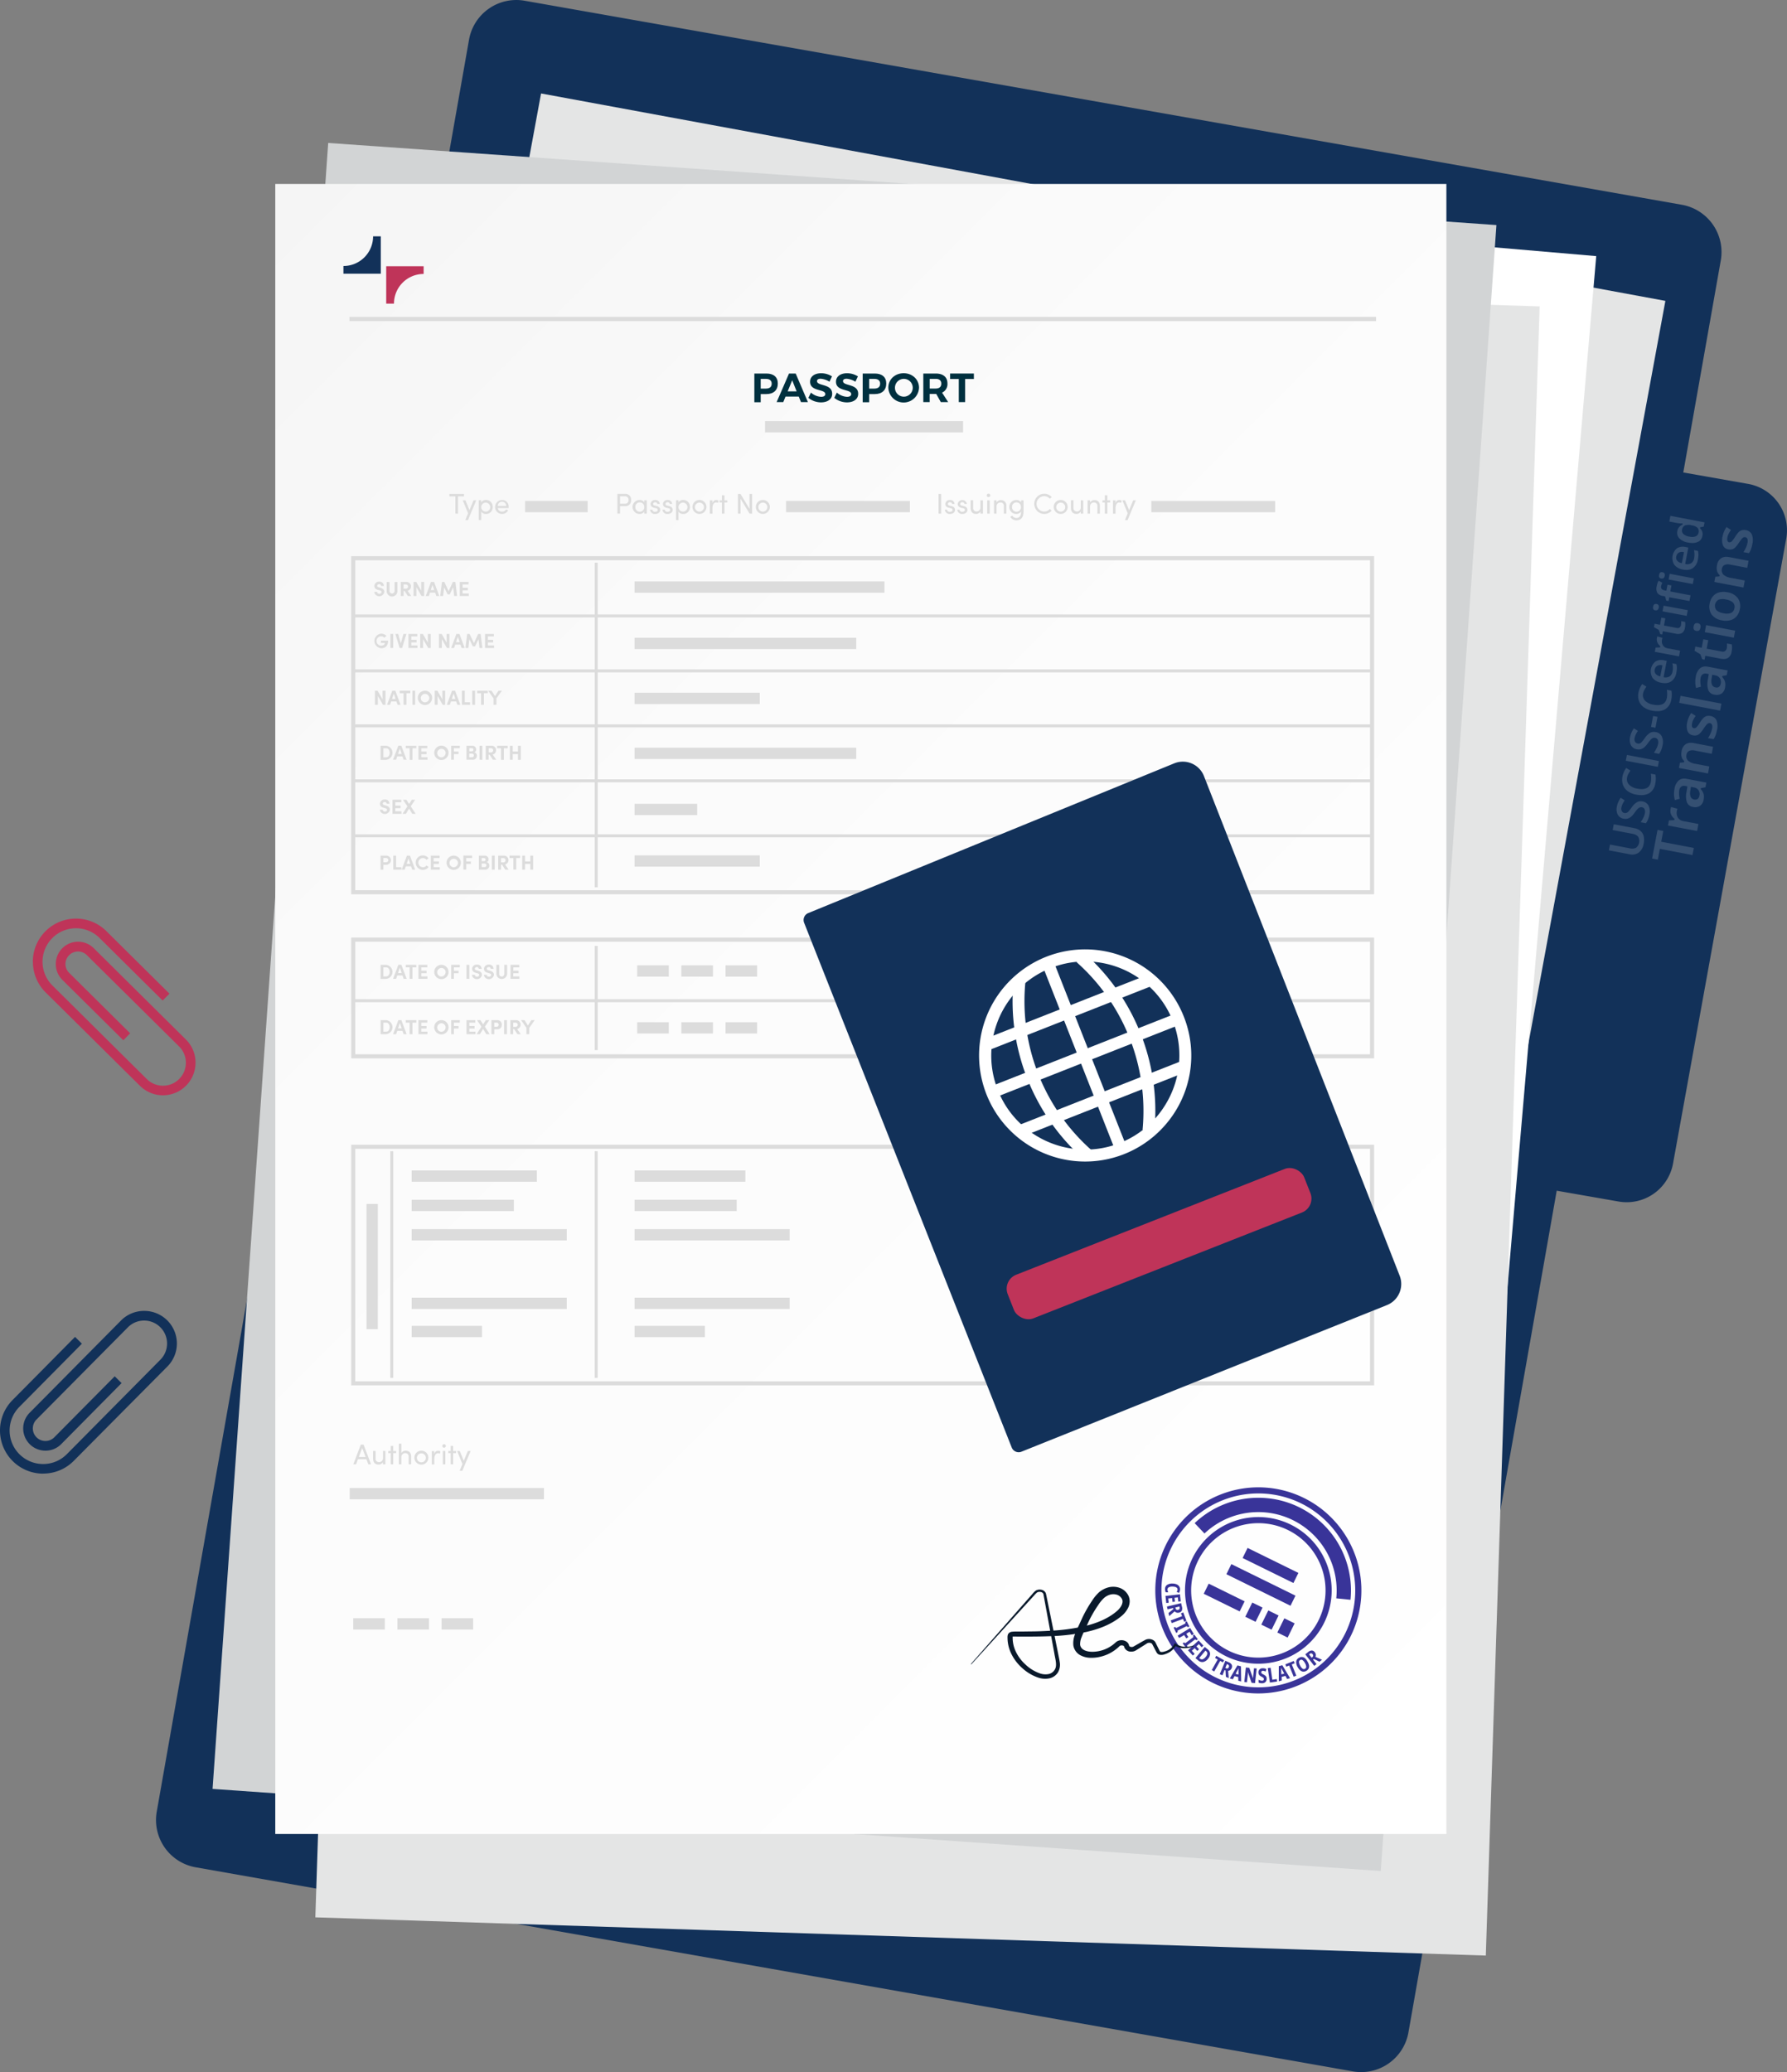 <?xml version="1.0" encoding="UTF-8"?> <svg xmlns="http://www.w3.org/2000/svg" xmlns:xlink="http://www.w3.org/1999/xlink" viewBox="0 0 843.65 978"><rect x="0" y="0" width="843.65" height="978" fill="#808080" stroke="none"/><defs><style>.cls-1{fill:#123159;}.cls-2{fill:#e4e5e5;}.cls-3{fill:#fff;}.cls-4{fill:#d2d4d5;}.cls-5{fill:#bf3459;}.cls-6{fill:url(#linear-gradient);}.cls-7{fill:#dcdcdc;}.cls-8{opacity:0.15;}.cls-9{fill:#00303f;}.cls-10{fill:#393499;}.cls-11{fill:#09192b;}</style><linearGradient id="linear-gradient" x1="73.48" y1="143.31" x2="739.31" y2="809.14" gradientUnits="userSpaceOnUse"><stop offset="0" stop-color="#f5f5f5"></stop><stop offset="0.35" stop-color="#fbfbfb"></stop><stop offset="1" stop-color="#fff"></stop></linearGradient></defs><g id="Layer_2" data-name="Layer 2"><g id="Layer_1-2" data-name="Layer 1"><path class="cls-1" d="M843.3,254.17,789.86,549.1a22.24,22.24,0,0,1-25.76,18L734.93,562l-70,397.27a22.67,22.67,0,0,1-26.26,18.39L92.37,881.34A22.66,22.66,0,0,1,74,855.08L221.43,18.73A22.67,22.67,0,0,1,247.7.35L794,96.65a22.67,22.67,0,0,1,18.39,26.26L794.69,223l30.58,5.39A22.22,22.22,0,0,1,843.3,254.17Z"></path><rect class="cls-2" x="180.38" y="86.57" width="539.75" height="778.79" transform="translate(93.75 -73.74) rotate(10.45)"></rect><rect class="cls-3" x="168.35" y="95.72" width="552.88" height="778.79" transform="translate(43.22 -36.34) rotate(4.92)"></rect><rect class="cls-2" x="161.47" y="135.37" width="552.88" height="778.79" transform="translate(17.32 -13.98) rotate(1.87)"></rect><rect class="cls-4" x="126.96" y="85.89" width="552.88" height="778.79" transform="translate(34.32 -27.11) rotate(4.02)"></rect><path class="cls-1" d="M20.35,695.54a20.37,20.37,0,0,1-14.46-34.7L35.43,631l3.24,3.21L9.13,664.05A15.81,15.81,0,0,0,20.35,691h.08a15.69,15.69,0,0,0,11.15-4.68l44.14-44.56A10.83,10.83,0,0,0,68,623.29h0a10.76,10.76,0,0,0-7.64,3.21L17.23,670a5.94,5.94,0,0,0,4.22,10.13h0a5.92,5.92,0,0,0,4.2-1.76l28.51-28.77,3.24,3.21L28.92,681.59a10.41,10.41,0,0,1-7.42,3.11h-.05A10.5,10.5,0,0,1,14,666.8L57.1,623.29A15.29,15.29,0,0,1,68,618.73H68A15.39,15.39,0,0,1,79,645L34.82,689.51a20.26,20.26,0,0,1-14.37,6Z"></path><path class="cls-5" d="M15.5,453.93a20.37,20.37,0,0,1,34.7-14.47L80,469l-3.21,3.24L47,442.71a15.79,15.79,0,0,0-26.92,11.22V454a15.73,15.73,0,0,0,4.68,11.16L69.3,509.3a10.82,10.82,0,0,0,18.45-7.69v-.05a10.77,10.77,0,0,0-3.2-7.65L41,450.8A5.94,5.94,0,0,0,30.9,455v0a5.9,5.9,0,0,0,1.76,4.19l28.78,28.51L58.23,491,29.45,462.49a10.43,10.43,0,0,1-3.11-7.41V455a10.51,10.51,0,0,1,17.91-7.47l43.51,43.11a15.26,15.26,0,0,1,4.55,10.87v.07a15.39,15.39,0,0,1-26.22,10.93L21.54,468.4a20.26,20.26,0,0,1-6-14.38Z"></path><rect class="cls-6" x="129.96" y="86.83" width="552.88" height="778.79"></rect><rect class="cls-7" x="164.98" y="149.57" width="484.66" height="2"></rect><g class="cls-8"><path class="cls-3" d="M770.66,403.37a5.51,5.51,0,0,1-1.27-.15l-9.83-1.87.53-2.73,9.32,1.77a4.24,4.24,0,0,0,1.14.15,4.32,4.32,0,0,0,1.84-.4,4.13,4.13,0,0,0,1-5.22,4.44,4.44,0,0,0-2.76-1.38l-9.28-1.77.52-2.73,9.87,1.88a5.64,5.64,0,0,1,2.76,1.29,4.79,4.79,0,0,1,1.49,2.48,8,8,0,0,1,0,3.47,6.53,6.53,0,0,1-2.33,4.24A5.23,5.23,0,0,1,770.66,403.37Z"></path><path class="cls-3" d="M774.58,388.08a17.9,17.9,0,0,0,1.26-2.16,8.14,8.14,0,0,0,.7-2,3.12,3.12,0,0,0-.11-1.93,1.75,1.75,0,0,0-1.38-1,1.45,1.45,0,0,0-.32,0,1.6,1.6,0,0,0-.71.16,3.36,3.36,0,0,0-.93.69,18.88,18.88,0,0,0-1.47,1.87,10.19,10.19,0,0,1-1.67,1.86,4.74,4.74,0,0,1-1.56.81,4.09,4.09,0,0,1-1,.14,3.72,3.72,0,0,1-.81-.09,3.8,3.8,0,0,1-2.81-1.89,5.62,5.62,0,0,1-.42-3.91,8.63,8.63,0,0,1,.72-2.24,14.34,14.34,0,0,1,1.06-1.86l1.89,1.24a17,17,0,0,0-1,1.71,7.41,7.41,0,0,0-.54,1.65,2.43,2.43,0,0,0,.2,1.73,1.73,1.73,0,0,0,1.27.89,1.83,1.83,0,0,0,.35,0,1.64,1.64,0,0,0,.61-.11,2.42,2.42,0,0,0,.87-.6,20,20,0,0,0,1.53-1.94,8.37,8.37,0,0,1,2.6-2.53,3.88,3.88,0,0,1,1.69-.39,4,4,0,0,1,.84.09,3.89,3.89,0,0,1,2.86,2,6.55,6.55,0,0,1,.36,4.29,9.93,9.93,0,0,1-1.61,4Z"></path><path class="cls-3" d="M774.87,375.29a13.59,13.59,0,0,1-2.44-.24,9.67,9.67,0,0,1-4-1.65,6.24,6.24,0,0,1-2.23-3,7.33,7.33,0,0,1-.22-3.94,10.52,10.52,0,0,1,1.76-4l2,1.27c-.32.45-.62.92-.9,1.4a5.91,5.91,0,0,0-.68,1.78,3.76,3.76,0,0,0,.94,3.45,6.9,6.9,0,0,0,3.92,1.87,10.36,10.36,0,0,0,2,.21c2.47,0,3.94-1.15,4.36-3.4a12.74,12.74,0,0,0,0-3.85l2.17.41a11,11,0,0,1-.07,4.16,6.45,6.45,0,0,1-2.92,4.65A7.28,7.28,0,0,1,774.87,375.29Z"></path><rect class="cls-3" x="774.04" y="351.48" width="2.79" height="15.4" transform="translate(277.37 1053.62) rotate(-79.21)"></rect><path class="cls-3" d="M780.82,355.31a18.58,18.58,0,0,0,1.26-2.15,8.28,8.28,0,0,0,.7-2,3.27,3.27,0,0,0-.11-1.93,1.75,1.75,0,0,0-1.38-1,1.65,1.65,0,0,0-.34,0,1.81,1.81,0,0,0-.69.14,3.28,3.28,0,0,0-.93.71,20.11,20.11,0,0,0-1.48,1.86,9.78,9.78,0,0,1-1.66,1.86,4.74,4.74,0,0,1-1.56.81,4.07,4.07,0,0,1-1,.14,3.75,3.75,0,0,1-.82-.09,3.85,3.85,0,0,1-2.81-1.89,5.62,5.62,0,0,1-.42-3.91,8.7,8.7,0,0,1,.72-2.25,14.3,14.3,0,0,1,1.06-1.87l1.89,1.23a15.28,15.28,0,0,0-1,1.71,7.16,7.16,0,0,0-.54,1.66,2.43,2.43,0,0,0,.2,1.73,1.74,1.74,0,0,0,1.27.88,1.54,1.54,0,0,0,.39.05,1.7,1.7,0,0,0,.54-.09,2.7,2.7,0,0,0,.87-.6,21.83,21.83,0,0,0,1.54-1.94,8.19,8.19,0,0,1,2.6-2.54,3.94,3.94,0,0,1,1.71-.39,3.84,3.84,0,0,1,.83.09,3.88,3.88,0,0,1,2.87,2,6.59,6.59,0,0,1,.36,4.3,9.85,9.85,0,0,1-1.61,4Z"></path><rect class="cls-3" x="778.35" y="339.64" width="5.25" height="2.13" transform="translate(300.1 1044.1) rotate(-79.21)"></rect><path class="cls-3" d="M782.41,335.66a13.4,13.4,0,0,1-2.43-.24,9.69,9.69,0,0,1-4-1.64,6.2,6.2,0,0,1-2.23-3,7.49,7.49,0,0,1-.22-3.93,10.45,10.45,0,0,1,1.76-4l2,1.26c-.32.45-.62.93-.9,1.41a5.7,5.7,0,0,0-.68,1.76,3.76,3.76,0,0,0,.94,3.45,7,7,0,0,0,3.92,1.87,11.07,11.07,0,0,0,2,.2c2.46,0,3.93-1.14,4.36-3.39a12.74,12.74,0,0,0,0-3.85l2.16.41a10.73,10.73,0,0,1-.06,4.15,6.45,6.45,0,0,1-2.92,4.65A7.21,7.21,0,0,1,782.41,335.66Z"></path><path class="cls-3" d="M786,322.44a8.22,8.22,0,0,1-1.58-.16,6.64,6.64,0,0,1-4.2-2.28,5.93,5.93,0,0,1,1.29-7.75,5.37,5.37,0,0,1,2.75-.76,5.07,5.07,0,0,1,1.29.16l1.32.25-1.48,7.73.29.06a3.35,3.35,0,0,0,.71.07,3.57,3.57,0,0,0,1.85-.52A3.28,3.28,0,0,0,789.6,317a9.1,9.1,0,0,0,.17-2.16,10.47,10.47,0,0,0-.23-1.76l1.89.36a7.56,7.56,0,0,1,.23,1.7,11.16,11.16,0,0,1-.25,2.37,6.08,6.08,0,0,1-2.34,4.05A5.25,5.25,0,0,1,786,322.44ZM781.21,316a2.46,2.46,0,0,0,.39,2,3.56,3.56,0,0,0,1.93,1.16l.3.06,1-5.17-.28-.07a2.94,2.94,0,0,0-.72-.08,3.05,3.05,0,0,0-1.5.39,2.46,2.46,0,0,0-1.08,1.59Z"></path><path class="cls-3" d="M781.24,307.66l.37-2,2.11-.1.11-.58-.13-.11a4.31,4.31,0,0,1-1.26-1.7,3.46,3.46,0,0,1-.21-2,5.38,5.38,0,0,1,.2-.79l2.44.67a4.26,4.26,0,0,0-.19.7,3.77,3.77,0,0,0,.38,2.8,3.25,3.25,0,0,0,2.31,1.46l5.81,1.1-.52,2.69Z"></path><path class="cls-3" d="M783.82,299.29l-.73-2L780.83,296l.3-1.59,2.56.48.64-3.38,1.87.36-.64,3.36,6.08,1.16a1.31,1.31,0,0,0,.41.06,1.55,1.55,0,0,0,.93-.31,1.86,1.86,0,0,0,.64-1.16,7.32,7.32,0,0,0,.07-1.81l1.84.35a7.09,7.09,0,0,1-.08,2.79,3.48,3.48,0,0,1-1.4,2.49,4.15,4.15,0,0,1-1.84.43,3.79,3.79,0,0,1-1.07-.14l-6.1-1.16-.3,1.57Z"></path><path class="cls-3" d="M784.87,288.55l.52-2.68L796.81,288l-.51,2.69Zm-3-.47a1.84,1.84,0,0,1-.39,0,1.23,1.23,0,0,1-.92-.52,1.74,1.74,0,0,1-.11-1.22c.22-1.13.75-1.27,1.2-1.27a2,2,0,0,1,.4,0,1.33,1.33,0,0,1,.92.55,1.67,1.67,0,0,1,.13,1.17C782.83,288,782.25,288.08,781.84,288.08Z"></path><path class="cls-3" d="M788.08,281.91l-.34,1.78-1.1-.21-.54-2-1.05-.2a3.75,3.75,0,0,1-2.62-1.44,4.48,4.48,0,0,1-.28-3.21,8.1,8.1,0,0,1,.89-2.57l1.74,1a6.8,6.8,0,0,0-.55,1.59,1.52,1.52,0,0,0,.28,1.34,2.12,2.12,0,0,0,1.19.62l1,.19.54-2.83,1.86.35-.54,2.84,9.55,1.82-.51,2.71Zm-.34-8.4.51-2.7L799.68,273l-.51,2.67Zm-3-.45a2.87,2.87,0,0,1-.39,0L784,273h0c-.69-.22-.91-.74-.73-1.66.21-1.14.75-1.29,1.19-1.29a1.9,1.9,0,0,1,.4.05,1.28,1.28,0,0,1,.93.54,1.57,1.57,0,0,1,.13,1.17C785.69,272.93,785.12,273.06,784.7,273.06Z"></path><path class="cls-3" d="M796.21,269a9.22,9.22,0,0,1-1.6-.16,6.6,6.6,0,0,1-4.19-2.29,6,6,0,0,1,1.29-7.76,5.33,5.33,0,0,1,2.74-.76,5.64,5.64,0,0,1,1.3.16l1.31.25-1.47,7.75.29.06a4.05,4.05,0,0,0,.7.07,3.52,3.52,0,0,0,1.86-.53,3.26,3.26,0,0,0,1.35-2.23,10.09,10.09,0,0,0,.17-2.14,10.75,10.75,0,0,0-.24-1.77l1.89.37a7,7,0,0,1,.23,1.7,10.92,10.92,0,0,1-.26,2.35,6.12,6.12,0,0,1-2.34,4.05A5.25,5.25,0,0,1,796.21,269Zm-4.83-6.4a2.36,2.36,0,0,0,.39,2,3.42,3.42,0,0,0,1.94,1.13l.3.06,1-5.16-.28-.06a2.81,2.81,0,0,0-.71-.08,3.05,3.05,0,0,0-1.5.39,2.47,2.47,0,0,0-1.09,1.61Z"></path><path class="cls-3" d="M799,256.29a11.49,11.49,0,0,1-2-.2,7.38,7.38,0,0,1-4.19-2,3.79,3.79,0,0,1-.93-3.43,3.74,3.74,0,0,1,2.24-2.9l.15-.06.12-.65h-.48a12.48,12.48,0,0,1-2.28-.21l-3.54-.67.51-2.7,16.14,3.08-.39,2-1.68.33-.09.5.12.11a3.52,3.52,0,0,1,1,3.46,3.66,3.66,0,0,1-2.11,2.81A6,6,0,0,1,799,256.29Zm-1.85-8.56a5.27,5.27,0,0,0-1.62.25,2.55,2.55,0,0,0-1.41,2,2.24,2.24,0,0,0,.7,2.15,5.4,5.4,0,0,0,2.78,1.15,5,5,0,0,0,1.25.16,4.89,4.89,0,0,0,1.65-.28,2.32,2.32,0,0,0,1.41-1.77l.05-.28a2.57,2.57,0,0,0-.5-1.93A4.62,4.62,0,0,0,798.9,248l-.32-.07A5.2,5.2,0,0,0,797.15,247.73Z"></path><polygon class="cls-3" points="779.96 405.22 782.53 391.69 785.24 392.21 784.27 397.29 799.66 400.23 799.02 403.59 783.62 400.66 782.66 405.74 779.96 405.22"></polygon><path class="cls-3" d="M787.45,389.63l.46-2.42,2.52-.12.12-.59-.14-.12a5.18,5.18,0,0,1-1.53-2.05,4.26,4.26,0,0,1-.2-2.42,6.52,6.52,0,0,1,.25-1l3,.81a4.59,4.59,0,0,0-.24.88,4.46,4.46,0,0,0,.44,3.29,3.84,3.84,0,0,0,2.71,1.69l7,1.33-.63,3.33Z"></path><path class="cls-3" d="M800.36,381a4.3,4.3,0,0,1-1.07-.14,3.58,3.58,0,0,1-2.85-2.07,9.07,9.07,0,0,1-.26-4.86l.44-2.78-.91-.17a3.58,3.58,0,0,0-.7-.08c-.84,0-1.92.37-2.25,2.13A10.47,10.47,0,0,0,793,377l-2.3.64a11.63,11.63,0,0,1-.17-5.28,6.65,6.65,0,0,1,2-4,3.9,3.9,0,0,1,2.59-.87,6.35,6.35,0,0,1,1.26.13l9.2,1.75-.43,2.21L803,372l-.08.46.1.11a5.52,5.52,0,0,1,1.27,2.23,6.45,6.45,0,0,1,0,2.66,4.2,4.2,0,0,1-1.66,2.85A4.27,4.27,0,0,1,800.36,381ZM798,373.26a5.31,5.31,0,0,0,.15,2.79,2.28,2.28,0,0,0,1.81,1.36,2.61,2.61,0,0,0,.48,0h0c.68,0,1.56-.33,1.86-1.87a3.32,3.32,0,0,0-.41-2.53,3.08,3.08,0,0,0-2.12-1.35l-1.48-.28Z"></path><path class="cls-3" d="M792.63,362.46l.47-2.47,1.92-.17.12-.61-.12-.11a3.73,3.73,0,0,1-1.13-1.94,5.72,5.72,0,0,1,0-2.57,4.81,4.81,0,0,1,1.93-3.34,4.43,4.43,0,0,1,2.46-.66,7.88,7.88,0,0,1,1.47.15l9,1.72-.63,3.32-8.06-1.54a4.47,4.47,0,0,0-2.56.15,2.38,2.38,0,0,0-1.3,1.82,3,3,0,0,0,.73,2.83,7,7,0,0,0,3.64,1.5l6.41,1.22-.63,3.31Z"></path><path class="cls-3" d="M806.37,348.4a14.35,14.35,0,0,0,1.08-2,9.93,9.93,0,0,0,.82-2.39,3.5,3.5,0,0,0,0-1.81,1.32,1.32,0,0,0-1-.9,1.29,1.29,0,0,0-.29,0,1.32,1.32,0,0,0-.72.21,4.5,4.5,0,0,0-.92.93c-.32.39-.72.95-1.21,1.69a11.54,11.54,0,0,1-1.7,2.12,3.48,3.48,0,0,1-1.43.82,4.93,4.93,0,0,1-.87.09,4.22,4.22,0,0,1-.93-.11,3.13,3.13,0,0,1-2.46-1.86,7.18,7.18,0,0,1-.21-4.21,11.78,11.78,0,0,1,1.89-4.45l2.1,1.36a18.2,18.2,0,0,0-1,1.64,6,6,0,0,0-.69,1.93c-.32,1.67.28,2.14.84,2.25l.2,0a1.45,1.45,0,0,0,1.11-.52,16.64,16.64,0,0,0,1.63-2.26,11.15,11.15,0,0,1,1.66-2.14,3.43,3.43,0,0,1,1.44-.81,3.83,3.83,0,0,1,1-.12,4.23,4.23,0,0,1,.79.08,3.74,3.74,0,0,1,2.85,2,7.56,7.56,0,0,1,.24,4.63,14.37,14.37,0,0,1-.7,2.57,10.73,10.73,0,0,1-.88,1.72Z"></path><rect class="cls-3" x="800.98" y="322.06" width="3.37" height="19.65" transform="translate(326.44 1058.26) rotate(-79.21)"></rect><path class="cls-3" d="M810.45,328a4.29,4.29,0,0,1-1.07-.13,3.55,3.55,0,0,1-2.85-2.07,9,9,0,0,1-.26-4.86l.44-2.78-.92-.18a4.25,4.25,0,0,0-.69-.07c-.84,0-1.92.37-2.25,2.13a10.66,10.66,0,0,0,.19,4.06l-2.3.63a11.53,11.53,0,0,1-.16-5.29,6.65,6.65,0,0,1,2-4,3.85,3.85,0,0,1,2.59-.87,6.35,6.35,0,0,1,1.26.13l9.19,1.75-.42,2.23-2.08.38-.09.46.1.11a5.52,5.52,0,0,1,1.27,2.23,6.13,6.13,0,0,1,0,2.66,4.23,4.23,0,0,1-1.65,2.85A4.29,4.29,0,0,1,810.45,328Zm-2.39-7.71a5.21,5.21,0,0,0,.14,2.82,2.26,2.26,0,0,0,1.82,1.36,2.5,2.5,0,0,0,.47.05c.69,0,1.57-.33,1.87-1.87a3.41,3.41,0,0,0-.41-2.53,3.07,3.07,0,0,0-2.13-1.34l-1.47-.32Z"></path><path class="cls-3" d="M803.61,311.14l-.87-2.33L800,307.15l.38-2,3,.58.77-4,2.33.44-.76,4,7.18,1.36a1.72,1.72,0,0,0,.47.07,1.81,1.81,0,0,0,1.08-.35,2.16,2.16,0,0,0,.78-1.32,9.17,9.17,0,0,0,.07-2.22l2.27.43a8.6,8.6,0,0,1-.07,3.39,4.2,4.2,0,0,1-1.69,3,3.92,3.92,0,0,1-2.07.51,8,8,0,0,1-1.47-.15l-7.18-1.37-.36,1.87Z"></path><path class="cls-3" d="M804.83,298.37l.63-3.31,13.72,2.61-.63,3.31Zm-3.53-.54a2.8,2.8,0,0,1-.48-.05,1.67,1.67,0,0,1-1.09-.61,2,2,0,0,1-.16-1.52c.27-1.41,1-1.57,1.49-1.57a2.49,2.49,0,0,1,.46.05,1.59,1.59,0,0,1,1.13.68,2,2,0,0,1,.15,1.43C802.53,297.67,801.82,297.83,801.3,297.83Z"></path><path class="cls-3" d="M814.78,293a8.25,8.25,0,0,1-1.79-.19,7.5,7.5,0,0,1-4.92-2.75,6.65,6.65,0,0,1-.91-5.3,7.08,7.08,0,0,1,1.53-3.32,5.66,5.66,0,0,1,2.87-1.82,8.62,8.62,0,0,1,3.94-.08,7.57,7.57,0,0,1,4.93,2.77,6.51,6.51,0,0,1,.94,5.27,7,7,0,0,1-1.53,3.32,5.71,5.71,0,0,1-2.89,1.82A8.39,8.39,0,0,1,814.78,293Zm-1.51-10.25a6.42,6.42,0,0,0-1.89.29,3.26,3.26,0,0,0-1.62,2,3.3,3.3,0,0,0,.28,2.5,3.39,3.39,0,0,0,.34.5,6.33,6.33,0,0,0,3.27,1.4,6.06,6.06,0,0,0,1.56.2,6.37,6.37,0,0,0,1.89-.29,2.85,2.85,0,0,0,1.73-2.35,2.77,2.77,0,0,0-.75-2.66,6.55,6.55,0,0,0-3.26-1.39A6.45,6.45,0,0,0,813.27,282.75Z"></path><path class="cls-3" d="M809.34,274.69l.47-2.46,1.92-.18.12-.6-.12-.11a3.8,3.8,0,0,1-1.13-1.95,5.87,5.87,0,0,1,0-2.57,4.84,4.84,0,0,1,1.94-3.34,4.36,4.36,0,0,1,2.44-.66,7.9,7.9,0,0,1,1.48.15l9.05,1.72-.64,3.32-8.06-1.53a4.34,4.34,0,0,0-2.56.14,2.33,2.33,0,0,0-1.32,1.81,3,3,0,0,0,.72,2.82,7.13,7.13,0,0,0,3.66,1.52l6.42,1.22-.63,3.32Z"></path><path class="cls-3" d="M823.08,260.61a13.84,13.84,0,0,0,1.09-1.95,10.16,10.16,0,0,0,.82-2.4,3.61,3.61,0,0,0,0-1.81,1.33,1.33,0,0,0-1.05-.9,1.39,1.39,0,0,0-1,.18,4.66,4.66,0,0,0-.91.92c-.33.41-.73,1-1.21,1.69a11.63,11.63,0,0,1-1.7,2.12,3.37,3.37,0,0,1-1.44.83,4,4,0,0,1-.86.09,4.14,4.14,0,0,1-.93-.1,3.15,3.15,0,0,1-2.46-1.86,7.17,7.17,0,0,1-.22-4.21,12,12,0,0,1,1.89-4.45l2.09,1.37a19,19,0,0,0-1,1.63,6.43,6.43,0,0,0-.69,1.94,3.19,3.19,0,0,0,0,1.48,1.06,1.06,0,0,0,.85.77l.21,0a1.39,1.39,0,0,0,1.1-.53,15.18,15.18,0,0,0,1.63-2.25,11.71,11.71,0,0,1,1.65-2.12,3.58,3.58,0,0,1,1.45-.81,4.35,4.35,0,0,1,1-.11,3.53,3.53,0,0,1,.79.08,3.71,3.71,0,0,1,2.85,2,7.44,7.44,0,0,1,.25,4.62,15,15,0,0,1-.7,2.57,10.69,10.69,0,0,1-.87,1.68Z"></path></g><path class="cls-5" d="M182.33,143.31V125.68H200v3.62a14,14,0,0,0-14,14Z"></path><path class="cls-1" d="M179.77,111.54v17.63H162.14v-3.62a14,14,0,0,0,14-14h3.62Z"></path><path class="cls-9" d="M367.21,181c0,3.14-2,5-5.4,5h-2.68v3.86h-3V176.3h5.72C365.24,176.3,367.21,178,367.21,181Zm-2.89.1c0-1.51-1-2.26-2.66-2.26h-2.53v4.57h2.53C363.35,183.39,364.32,182.62,364.32,181.08Z"></path><path class="cls-9" d="M377.09,187.17h-6.24l-1.06,2.62h-3.14l5.85-13.49h3.15l5.76,13.49h-3.26Zm-1-2.45L374,179.48l-2.14,5.24Z"></path><path class="cls-9" d="M387.42,178.76c-1,0-1.72.37-1.72,1.1,0,2.49,7.19,1.1,7.17,6,0,2.64-2.29,4.06-5.28,4.06a9.47,9.47,0,0,1-5.95-2.14l1.21-2.48a8,8,0,0,0,4.78,2c1.25,0,2-.46,2-1.29,0-2.54-7.19-1.06-7.19-5.84,0-2.45,2.1-4,5.22-4a9.57,9.57,0,0,1,5.12,1.47l-1.17,2.52A9.4,9.4,0,0,0,387.42,178.76Z"></path><path class="cls-9" d="M399.69,178.76c-1,0-1.71.37-1.71,1.1,0,2.49,7.19,1.1,7.17,6,0,2.64-2.3,4.06-5.28,4.06a9.48,9.48,0,0,1-6-2.14l1.21-2.48a8,8,0,0,0,4.78,2c1.26,0,2-.46,2-1.29,0-2.54-7.19-1.06-7.19-5.84,0-2.45,2.1-4,5.22-4a9.63,9.63,0,0,1,5.13,1.47l-1.18,2.52A9.36,9.36,0,0,0,399.69,178.76Z"></path><path class="cls-9" d="M418.4,181c0,3.14-2,5-5.39,5h-2.68v3.86h-3.05V176.3H413C416.44,176.3,418.4,178,418.4,181Zm-2.89.1c0-1.51-1-2.26-2.66-2.26h-2.52v4.57h2.52C414.55,183.39,415.51,182.62,415.51,181.08Z"></path><path class="cls-9" d="M433.87,183a7.25,7.25,0,0,1-14.49,0c0-3.93,3.13-6.84,7.25-6.84S433.87,179.13,433.87,183Zm-11.36,0a4.19,4.19,0,0,0,4.16,4.22,4.2,4.2,0,1,0-4.16-4.22Z"></path><path class="cls-9" d="M444.16,189.79,442,185.93h-3.1v3.86h-3V176.3h5.86c3.52,0,5.53,1.69,5.53,4.68a4.45,4.45,0,0,1-2.53,4.35l2.87,4.46Zm-5.24-6.4h2.82c1.67,0,2.64-.77,2.64-2.31s-1-2.26-2.64-2.26h-2.82Z"></path><path class="cls-9" d="M459.77,176.3v2.58h-4.12v10.91h-3V178.88h-4.1V176.3Z"></path><rect class="cls-7" x="166.76" y="315.95" width="481" height="1.41"></rect><rect class="cls-7" x="166.76" y="290.01" width="481" height="1.41"></rect><rect class="cls-7" x="166.76" y="341.9" width="481" height="1.41"></rect><rect class="cls-7" x="166.76" y="367.84" width="481" height="1.41"></rect><rect class="cls-7" x="166.76" y="471.62" width="481" height="1.41"></rect><rect class="cls-7" x="166.76" y="393.79" width="481" height="1.41"></rect><rect class="cls-7" x="204.86" y="341.49" width="153.22" height="1.41" transform="translate(623.67 60.71) rotate(90)"></rect><rect class="cls-7" x="256.89" y="470.34" width="49.18" height="1.41" transform="translate(752.52 189.57) rotate(90)"></rect><path class="cls-7" d="M648.72,422.1H165.8V262.51H648.72Zm-481-1.93H646.8V264.43H167.73Z"></path><path class="cls-7" d="M648.72,499.53H165.8v-57H648.72Zm-481-1.93H646.8V444.49H167.73Z"></path><rect class="cls-7" x="299.58" y="274.43" width="117.96" height="5.33"></rect><rect class="cls-7" x="299.58" y="326.96" width="59.11" height="5.33"></rect><rect class="cls-7" x="299.58" y="403.72" width="59.11" height="5.33"></rect><rect class="cls-7" x="299.58" y="352.91" width="104.65" height="5.33"></rect><rect class="cls-7" x="299.58" y="301.02" width="104.65" height="5.33"></rect><rect class="cls-7" x="299.58" y="379.39" width="29.56" height="5.33"></rect><rect class="cls-7" x="247.89" y="236.43" width="29.56" height="5.33"></rect><rect class="cls-7" x="371.11" y="236.43" width="58.46" height="5.33"></rect><rect class="cls-7" x="361.18" y="198.75" width="93.49" height="5.33"></rect><rect class="cls-7" x="543.54" y="236.43" width="58.46" height="5.33"></rect><rect class="cls-7" x="194.36" y="566.29" width="48.22" height="5.33"></rect><rect class="cls-7" x="194.36" y="580.14" width="73.22" height="5.33"></rect><rect class="cls-7" x="194.36" y="612.48" width="73.22" height="5.33"></rect><rect class="cls-7" x="194.36" y="625.8" width="33.2" height="5.33"></rect><rect class="cls-7" x="299.58" y="566.29" width="48.22" height="5.33"></rect><rect class="cls-7" x="299.58" y="580.14" width="73.22" height="5.33"></rect><rect class="cls-7" x="299.58" y="612.48" width="73.22" height="5.33"></rect><rect class="cls-7" x="299.58" y="625.8" width="33.2" height="5.33"></rect><rect class="cls-7" x="227.99" y="596.15" width="106.98" height="1.41" transform="translate(878.32 315.37) rotate(90)"></rect><rect class="cls-7" x="131.47" y="596.15" width="106.98" height="1.41" transform="translate(781.81 411.89) rotate(90)"></rect><path class="cls-7" d="M648.72,653.89H165.8V540.29H648.72Zm-481-1.92H646.8V542.21H167.73Z"></path><rect class="cls-7" x="194.36" y="552.43" width="59.11" height="5.33"></rect><rect class="cls-7" x="146.14" y="595.14" width="59.11" height="5.33" transform="translate(773.51 422.11) rotate(90)"></rect><rect class="cls-7" x="299.58" y="552.43" width="52.32" height="5.33"></rect><path class="cls-10" d="M572.6,794.31a48.65,48.65,0,1,1,65.13-22.19A48.71,48.71,0,0,1,572.6,794.31Zm41.67-84.73a45.76,45.76,0,1,0,20.87,61.26A45.83,45.83,0,0,0,614.27,709.58Z"></path><path class="cls-10" d="M578.79,781.72a34.62,34.62,0,1,1,46.35-15.79A34.67,34.67,0,0,1,578.79,781.72Zm29.28-59.55a31.73,31.73,0,1,0,14.48,42.48A31.76,31.76,0,0,0,608.07,722.17Z"></path><path class="cls-10" d="M630.86,754.39a37,37,0,0,0-62.22-30.6L564,718.9a43.73,43.73,0,0,1,73.57,36.18Z"></path><path class="cls-10" d="M555.93,750.22a1,1,0,0,0-.3-.75,1.79,1.79,0,0,0-.84-.46,5.2,5.2,0,0,0-1.25-.16,3.62,3.62,0,0,0-1.75.34,1.14,1.14,0,0,0-.61,1,2.24,2.24,0,0,0,.1.68,4,4,0,0,0,.26.67h-1.19a2.85,2.85,0,0,1-.25-.71,3,3,0,0,1-.08-.81,2.24,2.24,0,0,1,.94-1.95,4.34,4.34,0,0,1,2.6-.65,4.94,4.94,0,0,1,1.83.32,2.83,2.83,0,0,1,1.25.92,2.38,2.38,0,0,1,.45,1.47,3.54,3.54,0,0,1-.46,1.68l-1.11-.41a4.6,4.6,0,0,0,.29-.59A1.67,1.67,0,0,0,555.93,750.22Z"></path><path class="cls-10" d="M550.6,756.6l-.38-3.34,6.84-.77.37,3.33-1.14.13-.22-2-1.58.18.21,1.84-1.14.13-.21-1.84-1.82.2.22,2Z"></path><path class="cls-10" d="M558,758.33a2.8,2.8,0,0,1-.07,1.89,1.85,1.85,0,0,1-1.33.92,2,2,0,0,1-2.05-.61L552,762.79l-.35-1.46,2.31-1.87-.12-.5-2.61.63-.31-1.32,6.69-1.6Zm-1.12.23-.07-.31-1.92.46.08.34a.91.91,0,0,0,1.25.76.94.94,0,0,0,.63-.42A1.2,1.2,0,0,0,556.85,758.56Z"></path><path class="cls-10" d="M553.18,766.08l-.47-1.26,5.35-2-.51-1.36,1.09-.41,1.49,4-1.09.4-.51-1.36Z"></path><path class="cls-10" d="M555.28,770.71l-1.21-2.48.67-.33.57.49,4.3-2.1,0-.75.67-.33,1.22,2.47-.68.33-.58-.5-4.29,2.1,0,.77Z"></path><path class="cls-10" d="M556.66,773.1,556,772l5.86-3.61,1.75,2.84-1,.6-1-1.69-1.56,1,1,1.57-1,.6-1-1.57Z"></path><path class="cls-10" d="M560,777.85l-1.66-2.2.6-.45.65.37,3.81-2.88-.18-.74.6-.45,1.67,2.2-.6.45-.67-.38-3.81,2.88.19.74Z"></path><path class="cls-10" d="M563.14,781.39l-2.27-2.47,5-4.66,2.28,2.46-.85.78L566,776l-1.17,1.07,1.26,1.36-.85.78L564,777.89l-1.35,1.24L564,780.6Z"></path><path class="cls-10" d="M570.3,782.93a3.94,3.94,0,0,1-2.29,1.52,2.85,2.85,0,0,1-2.32-.75l-1.32-1.1,4.41-5.28,1.42,1.18a2.75,2.75,0,0,1,1.1,2A3.64,3.64,0,0,1,570.3,782.93Zm-1.11-.87a3,3,0,0,0,.79-1.53,1.3,1.3,0,0,0-.51-1.13l-.39-.32-2.91,3.49.3.25a1.39,1.39,0,0,0,1.3.34A3.14,3.14,0,0,0,569.19,782.06Z"></path><path class="cls-10" d="M573.25,788.91l-1.17-.66,2.81-5-1.26-.72.57-1,3.71,2.1-.58,1-1.26-.72Z"></path><path class="cls-10" d="M580,784.54a2.77,2.77,0,0,1,1.48,1.16,1.87,1.87,0,0,1,0,1.63,2.12,2.12,0,0,1-.68.92,2.17,2.17,0,0,1-1,.38l.32,3.39-1.38-.57-.16-3-.47-.19-1,2.47-1.25-.52,2.64-6.35Zm-.47,1-.3-.12-.75,1.82.32.13a.91.91,0,0,0,1.35-.56.92.92,0,0,0,0-.76A1.22,1.22,0,0,0,579.53,785.58Z"></path><path class="cls-10" d="M584.59,793.27l0-1.7-1.77-.46-.8,1.49-1.42-.38,3.6-6.17,1.67.44.09,7.15Zm.1-2.9,0-1.8,0-.66c0-.24,0-.45.05-.63q-.11.24-.27.57c-.11.22-.21.42-.3.58l-.85,1.6Z"></path><path class="cls-10" d="M592.51,794.42l-1.64-.17-1.77-5.14h0c0,.34,0,.65,0,.93s0,.55-.06.79l-.34,3.18-1.25-.13.73-6.84,1.62.17,1.78,5h0c0-.32,0-.61.05-.89s0-.54.06-.77l.33-3.15,1.27.13Z"></path><path class="cls-10" d="M598,792.33a2.2,2.2,0,0,1-.23,1.1,1.82,1.82,0,0,1-.73.75,2.31,2.31,0,0,1-1.15.3,4.34,4.34,0,0,1-.89-.06,3.22,3.22,0,0,1-.83-.27l0-1.35a4.85,4.85,0,0,0,.86.35,2.6,2.6,0,0,0,.85.12.82.82,0,0,0,.62-.24.84.84,0,0,0,.18-.54.8.8,0,0,0-.26-.57,3.86,3.86,0,0,0-.83-.53,7.26,7.26,0,0,1-.72-.44,1.84,1.84,0,0,1-.53-.61,1.93,1.93,0,0,1-.22-.93,1.84,1.84,0,0,1,.49-1.44,2.05,2.05,0,0,1,1.51-.57,3.78,3.78,0,0,1,.89.08,4.89,4.89,0,0,1,.86.3l-.37,1.18a4.63,4.63,0,0,0-.7-.28,1.92,1.92,0,0,0-.62-.08.74.74,0,0,0-.54.21.65.65,0,0,0-.18.49.86.86,0,0,0,.11.41,1.06,1.06,0,0,0,.34.32c.17.1.38.22.66.36a3.58,3.58,0,0,1,1.07.79A1.81,1.81,0,0,1,598,792.33Z"></path><path class="cls-10" d="M599.52,794.15l-1-6.8,1.34-.2.82,5.66,2.1-.31.16,1.15Z"></path><path class="cls-10" d="M607.66,792.47l-.81-1.49-1.77.49.06,1.69-1.42.39,0-7.15,1.66-.45,3.67,6.13Zm-1.36-2.55-.87-1.59-.3-.59q-.17-.32-.27-.57c0,.18,0,.39,0,.63s0,.47,0,.66l.07,1.81Z"></path><path class="cls-10" d="M612,790.88l-1.25.51-2.14-5.3-1.35.55-.43-1.08,3.94-1.6.44,1.08-1.35.55Z"></path><path class="cls-10" d="M617.29,784.25A5.57,5.57,0,0,1,618,786a2.53,2.53,0,0,1-.17,1.51,2.86,2.86,0,0,1-2.63,1.49,2.57,2.57,0,0,1-1.38-.64,5.43,5.43,0,0,1-1.18-1.49,4.39,4.39,0,0,1-.7-2.6,2.35,2.35,0,0,1,1.31-1.8,2.34,2.34,0,0,1,2.89.26A5.43,5.43,0,0,1,617.29,784.25Zm-3.44,2a3.92,3.92,0,0,0,1.14,1.37,1,1,0,0,0,1.13,0,1,1,0,0,0,.54-1,3.83,3.83,0,0,0-.6-1.69,4.15,4.15,0,0,0-1.14-1.39,1,1,0,0,0-1.13,0,1,1,0,0,0-.54,1A4,4,0,0,0,613.85,786.21Z"></path><path class="cls-10" d="M617.58,779.74a2.81,2.81,0,0,1,1.75-.72,1.87,1.87,0,0,1,1.39.83A2,2,0,0,1,621,782l3.12,1.39-1.19.93L620.28,783l-.4.31,1.64,2.12-1.07.83-4.22-5.43Zm.67.92-.25.19,1.21,1.56.28-.21a.92.92,0,0,0,.17-1.46.88.88,0,0,0-.64-.39A1.15,1.15,0,0,0,618.25,780.66Z"></path><rect class="cls-10" x="578.48" y="745.4" width="33.73" height="5.31" transform="translate(391.22 -185.94) rotate(26.19)"></rect><rect class="cls-10" x="586.49" y="736.22" width="26.73" height="5.31" transform="translate(387.64 -188.88) rotate(26.19)"></rect><rect class="cls-10" x="568.54" y="751.35" width="18.9" height="5.31" transform="translate(392.07 -177.67) rotate(26.19)"></rect><rect class="cls-10" x="589.33" y="757.18" width="5.41" height="7.47" transform="translate(396.56 -183.16) rotate(26.19)"></rect><rect class="cls-10" x="596.9" y="760.9" width="5.41" height="7.47" transform="translate(398.97 -186.12) rotate(26.19)"></rect><rect class="cls-10" x="604.47" y="764.62" width="5.41" height="7.47" transform="translate(401.39 -189.08) rotate(26.19)"></rect><path class="cls-11" d="M458.32,785.43,481.54,759l5.81-6.6a9.4,9.4,0,0,1,1.67-1.68,3.78,3.78,0,0,1,2.56-.38,2.8,2.8,0,0,1,2.16,1.64c.24.9.32,1.49.49,2.24l3.5,17.23,1.74,8.61c.27,1.45.6,2.83.83,4.38a7.27,7.27,0,0,1-.81,4.86,6.38,6.38,0,0,1-4.12,2.87,10.06,10.06,0,0,1-4.83-.23,21.16,21.16,0,0,1-7.94-4.63,21.64,21.64,0,0,1-5.46-7.39,17.48,17.48,0,0,1-1.3-4.5,15.4,15.4,0,0,1-.18-2.35,4.42,4.42,0,0,1,.14-1.49,2.07,2.07,0,0,1,.77-1,2.65,2.65,0,0,1,.94-.39,15.77,15.77,0,0,1,2.43-.12l2.2,0,4.38-.06c2.93,0,5.84-.13,8.74-.29a92.27,92.27,0,0,0,17.14-2.28c5.51-1.35,10.94-3.57,15-7.12,2-1.75,3.18-4.13,2.21-5.75a4.07,4.07,0,0,0-2.34-1.88,5.74,5.74,0,0,0-3.31,0,7.59,7.59,0,0,0-3,1.78,18.36,18.36,0,0,0-2.5,3.11,59,59,0,0,0-4.31,7.36l-1.85,4c-.63,1.32-1.23,2.6-1.71,3.86a8.25,8.25,0,0,0-.66,3.51,3.24,3.24,0,0,0,1.63,2.36c1.94,1.15,4.88,1.14,7.47.58a16.07,16.07,0,0,0,7.17-3.59c.3-.25.4-.39.94-.81a4.17,4.17,0,0,1,1.51-.62,4.31,4.31,0,0,1,3,.51,3,3,0,0,1,1.22,1.37c.31.9.16.65.24.78a1.42,1.42,0,0,0,1,.46,1.9,1.9,0,0,0,.68-.06,1.57,1.57,0,0,0,.3-.12l.46-.26,1.91-1.09,1.9-1.09,1-.54a3.92,3.92,0,0,1,1.32-.52,4,4,0,0,1,2.78.47,2.73,2.73,0,0,1,1.08,1.15l.49,1,1,2,.47.95c.15.25.22.34.37.41a3.41,3.41,0,0,0,1.72-.11,8.27,8.27,0,0,0,1.91-.7A7.28,7.28,0,0,0,554.4,776l.29-.5.43.34a7.69,7.69,0,0,0,4,1.4,9.53,9.53,0,0,0,4.38-.63l.14.31a10,10,0,0,1-4.55,1,8.43,8.43,0,0,1-4.58-1.3l.73-.17a8.27,8.27,0,0,1-3.19,3.39,9.84,9.84,0,0,1-2.15.95,4.47,4.47,0,0,1-2.6.2,2.28,2.28,0,0,1-1.23-1l-.55-1L544.49,777l-.53-1a1,1,0,0,0-.43-.4,2.11,2.11,0,0,0-1.47-.16,2,2,0,0,0-.7.32l-.92.59-1.86,1.17-1.86,1.17-.49.3a3.72,3.72,0,0,1-.7.33,4,4,0,0,1-1.49.22,3.28,3.28,0,0,1-3.41-2.54.6.6,0,0,0-.26-.22,1.93,1.93,0,0,0-1.23-.13c-.46.12-.48.2-1.2.87a18.8,18.8,0,0,1-8.28,4.4,17.78,17.78,0,0,1-4.74.54,10.55,10.55,0,0,1-4.93-1.23,6.37,6.37,0,0,1-3.25-4.58,11,11,0,0,1,.7-5.08,38.41,38.41,0,0,1,1.79-4.2l1.83-4a60.8,60.8,0,0,1,4.5-7.83,20.5,20.5,0,0,1,3-3.72,11.18,11.18,0,0,1,4.51-2.54,9.18,9.18,0,0,1,5.34.11,7.44,7.44,0,0,1,4.25,3.59,6.45,6.45,0,0,1,.67,2.89,7.55,7.55,0,0,1-.63,2.77,12,12,0,0,1-3.09,4c-4.87,4.07-10.69,6.22-16.53,7.57a97.34,97.34,0,0,1-17.69,2.06c-2.95.12-5.89.16-8.83.17H480a18.7,18.7,0,0,0-1.95,0c-.08,0-.12,0-.08,0a.36.36,0,0,0,.12-.16,4.26,4.26,0,0,0,0,.7,12.38,12.38,0,0,0,.12,2,15.17,15.17,0,0,0,1.08,3.94,19.47,19.47,0,0,0,4.82,6.69,19,19,0,0,0,7,4.27,8.11,8.11,0,0,0,3.86.27,4.4,4.4,0,0,0,2.92-2c1.35-2,.3-5-.15-7.9l-1.6-8.64-3.19-17.29c-.13-.67-.26-1.53-.39-2.06a1.58,1.58,0,0,0-1.21-.86,2.55,2.55,0,0,0-1.71.2,9.57,9.57,0,0,0-1.42,1.43l-5.92,6.48-23.7,26Z"></path><path class="cls-7" d="M173,688.75h-4l-.9,2.39H166.8l3.54-9.3h1.3l3.53,9.3h-1.28Zm-.41-1.08L171,683.46l-1.59,4.21Z"></path><path class="cls-7" d="M181.94,684.84v6.3h-1.17v-1a2.39,2.39,0,0,1-2.09,1.12c-1.58,0-2.55-1-2.54-2.8v-3.64h1.17v3.58a1.53,1.53,0,0,0,1.51,1.7,1.82,1.82,0,0,0,2-1.87v-3.41Z"></path><path class="cls-7" d="M187,685.85h-1.36v5.29h-1.18v-5.29h-1.13v-1h1.13v-2.39h1.18v2.39H187Z"></path><path class="cls-7" d="M194.11,687.5v3.64h-1.18v-3.57a1.52,1.52,0,0,0-1.52-1.7,1.8,1.8,0,0,0-1.93,1.86v3.41H188.3V681.4h1.18v4.4a2.4,2.4,0,0,1,2.09-1.09C193.14,684.71,194.12,685.73,194.11,687.5Z"></path><path class="cls-7" d="M195.63,688a3.3,3.3,0,0,1,6.6,0,3.3,3.3,0,1,1-6.6,0Zm5.42,0a2.12,2.12,0,1,0-2.13,2.2A2.12,2.12,0,0,0,201.05,688Z"></path><path class="cls-7" d="M207.9,685l-.19,1.11a2,2,0,0,0-.91-.22c-1.26,0-1.76,1.33-1.76,3v2.31h-1.18v-6.3H205v1.43c.33-1.11.93-1.56,1.77-1.56A2.38,2.38,0,0,1,207.9,685Z"></path><path class="cls-7" d="M208.83,682.52a.83.83,0,1,1,.83.78A.8.8,0,0,1,208.83,682.52Zm.24,2.32h1.18v6.3h-1.18Z"></path><path class="cls-7" d="M215.31,685.85h-1.37v5.29h-1.17v-5.29h-1.13v-1h1.13v-2.39h1.17v2.39h1.37Z"></path><path class="cls-7" d="M222.19,684.84l-3.92,9.37H217l1.31-3.24-2.52-6.13h1.27l1.9,4.64,1.93-4.64Z"></path><path class="cls-7" d="M297.94,236a2.65,2.65,0,0,1-2.76,2.91h-2.47v3.49h-1.23v-9.3h3.7A2.66,2.66,0,0,1,297.94,236Zm-1.22,0a1.58,1.58,0,0,0-1.55-1.76h-2.46v3.52h2.39A1.58,1.58,0,0,0,296.72,236Z"></path><path class="cls-7" d="M305.34,236.14v6.3h-1.18v-1a2.57,2.57,0,0,1-2.24,1.14,3.29,3.29,0,0,1,0-6.58,2.52,2.52,0,0,1,2.25,1.12v-1Zm-1.18,3.13a2.13,2.13,0,0,0-2.14-2.16,2.07,2.07,0,0,0-2.07,2.16,2.11,2.11,0,1,0,4.21,0Z"></path><path class="cls-7" d="M306.88,240.56H308c0,.54.48,1,1.25,1s1.27-.36,1.27-.88-.36-.71-.86-.82l-.87-.2c-1-.29-1.66-.8-1.66-1.81a2,2,0,0,1,2.16-1.84,1.94,1.94,0,0,1,2.17,1.84h-1.13a.94.94,0,0,0-1-.81.9.9,0,0,0-1,.85c0,.43.4.66.81.75l.93.23c1.31.33,1.64,1.11,1.64,1.83,0,1.17-1.13,1.89-2.44,1.89A2.22,2.22,0,0,1,306.88,240.56Z"></path><path class="cls-7" d="M312.76,240.56h1.1c0,.54.48,1,1.25,1s1.27-.36,1.27-.88-.36-.71-.86-.82l-.87-.2c-1-.29-1.66-.8-1.66-1.81a2,2,0,0,1,2.16-1.84,1.94,1.94,0,0,1,2.17,1.84h-1.13a.94.94,0,0,0-1-.81.9.9,0,0,0-1,.85c0,.43.4.66.81.75l.93.23c1.31.33,1.64,1.11,1.64,1.83,0,1.17-1.13,1.89-2.44,1.89A2.22,2.22,0,0,1,312.76,240.56Z"></path><path class="cls-7" d="M325.72,239.3a3.11,3.11,0,0,1-3.15,3.28,2.52,2.52,0,0,1-2.25-1.12v4h-1.18v-9.36h1.18v1a2.57,2.57,0,0,1,2.24-1.14A3.15,3.15,0,0,1,325.72,239.3Zm-1.19,0a2.11,2.11,0,1,0-2.08,2.16A2.07,2.07,0,0,0,324.53,239.31Z"></path><path class="cls-7" d="M326.91,239.27a3.3,3.3,0,0,1,6.6,0,3.3,3.3,0,1,1-6.6,0Zm5.43,0a2.12,2.12,0,1,0-2.14,2.2A2.13,2.13,0,0,0,332.34,239.27Z"></path><path class="cls-7" d="M339.19,236.25l-.19,1.1a2.22,2.22,0,0,0-.92-.21c-1.25,0-1.75,1.33-1.75,3v2.31h-1.19v-6.3h1.19v1.43c.32-1.11.93-1.57,1.77-1.57A2.27,2.27,0,0,1,339.19,236.25Z"></path><path class="cls-7" d="M343.38,237.15H342v5.29h-1.18v-5.29h-1.13v-1h1.13v-2.39H342v2.39h1.36Z"></path><path class="cls-7" d="M355.08,233.14v9.3h-1.19l-4.29-7.08v7.08h-1.23v-9.3h1.22l4.26,7.06v-7.06Z"></path><path class="cls-7" d="M356.84,239.27a3.3,3.3,0,0,1,6.6,0,3.3,3.3,0,1,1-6.6,0Zm5.43,0a2.12,2.12,0,1,0-2.14,2.2A2.13,2.13,0,0,0,362.27,239.27Z"></path><path class="cls-7" d="M219.05,234.28h-2.83v8.16H215v-8.16h-2.83v-1.14h6.89Z"></path><path class="cls-7" d="M224.84,236.14l-3.92,9.36h-1.24l1.31-3.23-2.52-6.13h1.27l1.9,4.64,1.93-4.64Z"></path><path class="cls-7" d="M232.61,239.3a3.11,3.11,0,0,1-3.15,3.28,2.52,2.52,0,0,1-2.25-1.12v4H226v-9.36h1.18v1a2.57,2.57,0,0,1,2.24-1.14A3.15,3.15,0,0,1,232.61,239.3Zm-1.19,0a2.11,2.11,0,1,0-2.08,2.16A2.07,2.07,0,0,0,231.42,239.31Z"></path><path class="cls-7" d="M240.14,239.8H235a1.89,1.89,0,0,0,2.06,1.67,2,2,0,0,0,1.84-1l1,.41A3.29,3.29,0,1,1,237,236a3,3,0,0,1,3.13,3.27A4.71,4.71,0,0,1,240.14,239.8Zm-1.14-1a2,2,0,0,0-4,0Z"></path><path class="cls-7" d="M443.1,233.14h1.22v9.3H443.1Z"></path><path class="cls-7" d="M446.06,240.56h1.1c0,.54.48,1,1.25,1s1.27-.36,1.27-.88-.36-.71-.86-.82l-.87-.2c-1.05-.29-1.66-.8-1.66-1.81a2,2,0,0,1,2.16-1.84,1.94,1.94,0,0,1,2.17,1.84h-1.13a.94.94,0,0,0-1-.81.9.9,0,0,0-1,.85c0,.43.4.66.81.76l.93.23c1.31.32,1.64,1.1,1.64,1.82,0,1.17-1.13,1.89-2.44,1.89A2.22,2.22,0,0,1,446.06,240.56Z"></path><path class="cls-7" d="M451.94,240.56H453c0,.54.48,1,1.25,1s1.27-.36,1.27-.88-.36-.71-.86-.82l-.87-.2c-1.05-.29-1.66-.8-1.66-1.81a2.2,2.2,0,0,1,4.34,0h-1.14a.94.94,0,0,0-1-.81.9.9,0,0,0-1,.85c0,.43.4.66.81.76l.93.23c1.31.32,1.65,1.1,1.65,1.82,0,1.17-1.14,1.89-2.45,1.89A2.22,2.22,0,0,1,451.94,240.56Z"></path><path class="cls-7" d="M464.05,236.14v6.3h-1.18v-1a2.39,2.39,0,0,1-2.09,1.12c-1.58,0-2.55-1-2.54-2.8v-3.64h1.18v3.57a1.52,1.52,0,0,0,1.51,1.7,1.8,1.8,0,0,0,1.94-1.86v-3.41Z"></path><path class="cls-7" d="M465.84,233.82a.8.8,0,0,1,.82-.79.79.79,0,1,1,0,1.57A.8.8,0,0,1,465.84,233.82Zm.24,2.32h1.17v6.3h-1.17Z"></path><path class="cls-7" d="M475.09,238.8v3.64h-1.17v-3.57a1.54,1.54,0,0,0-1.53-1.71,1.8,1.8,0,0,0-1.93,1.87v3.41h-1.17v-6.3h1.17v1a2.42,2.42,0,0,1,2.1-1.1A2.45,2.45,0,0,1,475.09,238.8Z"></path><path class="cls-7" d="M483.2,236.14v5.34c0,3-1.35,4.1-3.43,4.1a3.19,3.19,0,0,1-2.83-1.68l1-.53a2.11,2.11,0,0,0,1.83,1.11c1.39,0,2.25-.78,2.25-2.92v-.12a2.56,2.56,0,0,1-2.24,1.14,3.29,3.29,0,0,1,0-6.58,2.52,2.52,0,0,1,2.25,1.12v-1ZM482,239.27a2.13,2.13,0,0,0-2.14-2.16,2.07,2.07,0,0,0-2.07,2.16,2.11,2.11,0,1,0,4.21,0Z"></path><path class="cls-7" d="M488.28,237.81a4.72,4.72,0,0,1,4.72-4.76,4.52,4.52,0,0,1,3.5,1.58l-.89.75a3.44,3.44,0,0,0-2.61-1.2,3.63,3.63,0,0,0,0,7.26,3.44,3.44,0,0,0,2.61-1.2l.89.76a4.56,4.56,0,0,1-3.5,1.58A4.73,4.73,0,0,1,488.28,237.81Z"></path><path class="cls-7" d="M497.46,239.27a3.3,3.3,0,0,1,6.6,0,3.3,3.3,0,1,1-6.6,0Zm5.43,0a2.12,2.12,0,1,0-2.13,2.2A2.12,2.12,0,0,0,502.89,239.27Z"></path><path class="cls-7" d="M511.41,236.14v6.3h-1.17v-1a2.39,2.39,0,0,1-2.09,1.12c-1.58,0-2.55-1-2.54-2.8v-3.64h1.17v3.57a1.52,1.52,0,0,0,1.52,1.7,1.81,1.81,0,0,0,1.94-1.86v-3.41Z"></path><path class="cls-7" d="M519.25,238.8v3.64h-1.17v-3.57a1.54,1.54,0,0,0-1.53-1.71,1.8,1.8,0,0,0-1.93,1.87v3.41h-1.17v-6.3h1.17v1a2.41,2.41,0,0,1,2.09-1.1C518.28,236,519.26,237,519.25,238.8Z"></path><path class="cls-7" d="M524.14,237.15h-1.36v5.29h-1.17v-5.29h-1.14v-1h1.14v-2.39h1.17v2.39h1.36Z"></path><path class="cls-7" d="M529.5,236.25l-.19,1.1a2.19,2.19,0,0,0-.92-.21c-1.25,0-1.75,1.33-1.75,3v2.31h-1.19v-6.3h1.19v1.43c.32-1.11.93-1.57,1.77-1.57A2.39,2.39,0,0,1,529.5,236.25Z"></path><path class="cls-7" d="M536.24,236.14l-3.91,9.36h-1.24l1.31-3.23-2.53-6.13h1.27l1.91,4.64,1.93-4.64Z"></path><path class="cls-7" d="M176.63,279.38H178a1,1,0,0,0,1.09.86c.59,0,1-.33,1-.8s-.27-.62-.84-.8l-.81-.23c-1.45-.38-1.71-1.26-1.71-1.86a2.11,2.11,0,0,1,2.29-2,2,2,0,0,1,2.21,2h-1.34a.81.81,0,0,0-.9-.83.84.84,0,0,0-.91.79c0,.16,0,.5.74.7l.74.21c1,.3,1.88.81,1.88,1.94a2.41,2.41,0,0,1-4.77,0Z"></path><path class="cls-7" d="M182.54,279v-4.29h1.34v4.21a1.2,1.2,0,1,0,2.4,0v-4.21h1.34V279a2.54,2.54,0,0,1-5.08,0Z"></path><path class="cls-7" d="M192.53,281.3,191,278.92h-.45v2.38h-1.34v-6.63h2.65a2.13,2.13,0,0,1,.58,4.19l1.71,2.44Zm-2-5.45v2h1.07a1,1,0,1,0,.11-2Z"></path><path class="cls-7" d="M198.89,274.67h1.34v6.63H199l-2.41-4.16v4.16h-1.34v-6.63h1.24l2.37,4.11Z"></path><path class="cls-7" d="M206,281.3l-.54-1.59H203l-.53,1.59H201l2.48-6.63h1.44l2.47,6.63Zm-2.63-2.75H205l-.85-2.52Z"></path><path class="cls-7" d="M215.79,281.3h-1.37l-.48-4.11-1.62,3.36h-1l-1.64-3.36-.48,4.11h-1.37l.82-6.63h1.14l2,4.35,2-4.35H215Z"></path><path class="cls-7" d="M218.39,280.12h2.91v1.18h-4.25v-6.63h4.16v1.18h-2.82v1.58h2.48v1.2h-2.48Z"></path><path class="cls-7" d="M179.87,302.38h3.34c0,2.45-1.35,3.58-3.15,3.58a3.44,3.44,0,0,1-.07-6.87,3.27,3.27,0,0,1,2.45,1.06l-1,.84a2,2,0,0,0-1.48-.66,2.21,2.21,0,0,0,0,4.42c.86,0,1.74-.51,1.71-1.29h-1.87Z"></path><path class="cls-7" d="M184.31,305.84v-6.63h1.33v6.63Z"></path><path class="cls-7" d="M190.46,299.21h1.4l-2,6.63h-1.2l-2-6.63H188l1.22,4.48Z"></path><path class="cls-7" d="M194.18,304.66h2.91v1.18h-4.25v-6.63H197v1.18h-2.82V302h2.48v1.21h-2.48Z"></path><path class="cls-7" d="M202,299.21h1.34v6.63h-1.2l-2.41-4.16v4.16h-1.34v-6.63h1.24l2.37,4.11Z"></path><path class="cls-7" d="M210.85,299.21h1.33v6.63H211l-2.41-4.16v4.16h-1.34v-6.63h1.25l2.37,4.11Z"></path><path class="cls-7" d="M217.93,305.84l-.54-1.59H214.9l-.53,1.59H213l2.47-6.63h1.45l2.46,6.63Zm-2.63-2.75H217l-.85-2.51Z"></path><path class="cls-7" d="M227.74,305.84h-1.37l-.48-4.11-1.62,3.36h-1.05l-1.63-3.36-.48,4.11h-1.37l.82-6.63h1.13l2.06,4.35,2-4.35h1.15Z"></path><path class="cls-7" d="M230.35,304.66h2.9v1.18H229v-6.63h4.16v1.18h-2.82V302h2.47v1.21h-2.47Z"></path><path class="cls-7" d="M180.62,326H182v6.64h-1.2l-2.41-4.16v4.16H177V326h1.25l2.37,4.11Z"></path><path class="cls-7" d="M187.7,332.65l-.54-1.59h-2.49l-.53,1.59h-1.42l2.47-6.64h1.45l2.46,6.64Zm-2.63-2.76h1.69l-.85-2.51Z"></path><path class="cls-7" d="M193.7,326v1.19h-1.83v5.45h-1.34V327.2H188.7V326Z"></path><path class="cls-7" d="M194.7,332.65V326H196v6.64Z"></path><path class="cls-7" d="M197.25,329.33a3.38,3.38,0,1,1,3.37,3.43A3.4,3.4,0,0,1,197.25,329.33Zm5.41,0a2,2,0,1,0-2,2.17A2.07,2.07,0,0,0,202.66,329.33Z"></path><path class="cls-7" d="M208.83,326h1.34v6.64H209l-2.41-4.16v4.16h-1.34V326h1.24l2.37,4.11Z"></path><path class="cls-7" d="M215.91,332.65l-.54-1.59h-2.48l-.53,1.59h-1.43l2.48-6.64h1.44l2.47,6.64Zm-2.63-2.76H215l-.85-2.51Z"></path><path class="cls-7" d="M219.42,331.46h2.51v1.19h-3.85V326h1.34Z"></path><path class="cls-7" d="M222.94,332.65V326h1.34v6.64Z"></path><path class="cls-7" d="M230.28,326v1.19h-1.83v5.45h-1.34V327.2h-1.83V326Z"></path><path class="cls-7" d="M235.35,326h1.59l-2.58,3.64v3H233v-3L230.45,326h1.6l1.64,2.53Z"></path><path class="cls-7" d="M182.28,352a3.33,3.33,0,0,1,0,6.63h-2.6V352Zm0,5.45c1.11,0,1.68-1,1.68-2.12s-.57-2.15-1.68-2.15H181v4.27Z"></path><path class="cls-7" d="M190.56,358.59,190,357h-2.48l-.53,1.59h-1.43l2.48-6.63h1.44l2.46,6.63Zm-2.63-2.75h1.69l-.84-2.52Z"></path><path class="cls-7" d="M196.56,352v1.18h-1.83v5.45h-1.34v-5.45h-1.83V352Z"></path><path class="cls-7" d="M198.9,357.41h2.91v1.18h-4.25V352h4.16v1.18H198.9v1.58h2.48v1.2H198.9Z"></path><path class="cls-7" d="M205,355.28a3.38,3.38,0,1,1,3.37,3.43A3.4,3.4,0,0,1,205,355.28Zm5.4,0a2,2,0,1,0-2,2.16A2.07,2.07,0,0,0,210.38,355.28Z"></path><path class="cls-7" d="M217.05,353.14h-2.76v1.6h2.19v1.17h-2.19v2.68H213V352h4.1Z"></path><path class="cls-7" d="M225.15,356.69a1.89,1.89,0,0,1-2.09,1.9h-2.83V352h2.63a1.74,1.74,0,0,1,1.95,1.71,1.36,1.36,0,0,1-.92,1.38A1.56,1.56,0,0,1,225.15,356.69Zm-2.37-3.55h-1.21v1.46h1.21a.66.66,0,0,0,.69-.74A.65.65,0,0,0,222.78,353.14Zm.09,4.27a.85.85,0,1,0,0-1.7h-1.32v1.7Z"></path><path class="cls-7" d="M226.38,358.59V352h1.34v6.63Z"></path><path class="cls-7" d="M232.71,358.59l-1.58-2.38h-.45v2.38h-1.34V352H232a2,2,0,0,1,2.18,2.16,2.06,2.06,0,0,1-1.6,2l1.72,2.43Zm-2-5.45v2h1.06a1,1,0,1,0,.11-2Z"></path><path class="cls-7" d="M239.71,352v1.18h-1.83v5.45h-1.34v-5.45h-1.83V352Z"></path><path class="cls-7" d="M244.53,352h1.34v6.63h-1.34V355.9h-2.48v2.69h-1.34V352h1.34v2.73h2.48Z"></path><path class="cls-7" d="M179.31,382.18h1.34a1,1,0,0,0,1.08.87c.6,0,1-.33,1-.8s-.27-.62-.84-.8l-.81-.23c-1.45-.38-1.71-1.26-1.71-1.86a2.11,2.11,0,0,1,2.29-2,2,2,0,0,1,2.21,2h-1.34a.82.82,0,0,0-.9-.84.85.85,0,0,0-.92.79c0,.17,0,.5.75.71l.74.21c1,.3,1.87.81,1.87,1.93a2.41,2.41,0,0,1-4.76,0Z"></path><path class="cls-7" d="M186.63,382.93h2.91v1.18h-4.25v-6.63h4.16v1.18h-2.82v1.58h2.47v1.2h-2.47Z"></path><path class="cls-7" d="M196.24,384.11h-1.59l-1.51-2.47-1.52,2.47h-1.57l2.29-3.54-2.09-3.09h1.62l1.27,2,1.28-2H196l-2.09,3.09Z"></path><path class="cls-7" d="M182.28,455.4a3.33,3.33,0,0,1,0,6.63h-2.6V455.4Zm0,5.45c1.11,0,1.68-1,1.68-2.12s-.57-2.15-1.68-2.15H181v4.27Z"></path><path class="cls-7" d="M190.56,462l-.54-1.59h-2.48L187,462h-1.43l2.48-6.63h1.44L192,462Zm-2.63-2.75h1.69l-.84-2.51Z"></path><path class="cls-7" d="M196.56,455.4v1.18h-1.83V462h-1.34v-5.45h-1.83V455.4Z"></path><path class="cls-7" d="M198.9,460.85h2.91V462h-4.25V455.4h4.16v1.18H198.9v1.58h2.48v1.2H198.9Z"></path><path class="cls-7" d="M205,458.72a3.38,3.38,0,1,1,3.37,3.43A3.4,3.4,0,0,1,205,458.72Zm5.4,0a2,2,0,1,0-2,2.17A2.07,2.07,0,0,0,210.38,458.72Z"></path><path class="cls-7" d="M217.05,456.58h-2.76v1.6h2.19v1.18h-2.19V462H213V455.4h4.1Z"></path><path class="cls-7" d="M220.23,462V455.4h1.34V462Z"></path><path class="cls-7" d="M222.81,460.11h1.34a1,1,0,0,0,1.09.86c.6,0,1-.32,1-.8s-.27-.62-.83-.79l-.81-.24c-1.46-.38-1.72-1.26-1.72-1.85a2.11,2.11,0,0,1,2.29-2,2,2,0,0,1,2.22,2H226a.82.82,0,0,0-.9-.83.85.85,0,0,0-.92.79c0,.16.05.5.74.7l.74.21c1,.3,1.88.81,1.88,1.94a2.41,2.41,0,0,1-4.77,0Z"></path><path class="cls-7" d="M228.42,460.11h1.34a1,1,0,0,0,1.09.86c.6,0,1-.32,1-.8s-.27-.62-.84-.79l-.81-.24c-1.45-.38-1.71-1.26-1.71-1.85a2.11,2.11,0,0,1,2.29-2,2,2,0,0,1,2.22,2h-1.34a.82.82,0,0,0-.91-.83.84.84,0,0,0-.91.79c0,.16,0,.5.74.7l.74.21c1,.3,1.88.81,1.88,1.94a2.41,2.41,0,0,1-4.77,0Z"></path><path class="cls-7" d="M234.34,459.69V455.4h1.34v4.21a1.2,1.2,0,1,0,2.39,0V455.4h1.34v4.29a2.54,2.54,0,0,1-5.07,0Z"></path><path class="cls-7" d="M242.29,460.85h2.91V462H241V455.4h4.15v1.18h-2.82v1.58h2.48v1.2h-2.48Z"></path><path class="cls-7" d="M182.28,481.49a3.33,3.33,0,0,1,0,6.63h-2.6v-6.63Zm0,5.45c1.11,0,1.68-1,1.68-2.12s-.57-2.14-1.68-2.14H181v4.26Z"></path><path class="cls-7" d="M190.56,488.12l-.54-1.58h-2.48l-.53,1.58h-1.43l2.48-6.63h1.44l2.46,6.63Zm-2.63-2.75h1.69l-.84-2.51Z"></path><path class="cls-7" d="M196.56,481.49v1.19h-1.83v5.44h-1.34v-5.44h-1.83v-1.19Z"></path><path class="cls-7" d="M198.9,486.94h2.91v1.18h-4.25v-6.63h4.16v1.19H198.9v1.57h2.48v1.21H198.9Z"></path><path class="cls-7" d="M205,484.81a3.38,3.38,0,1,1,3.37,3.43A3.4,3.4,0,0,1,205,484.81Zm5.4,0a2,2,0,1,0-2,2.17A2.07,2.07,0,0,0,210.38,484.81Z"></path><path class="cls-7" d="M217.05,482.68h-2.76v1.59h2.19v1.18h-2.19v2.67H213v-6.63h4.1Z"></path><path class="cls-7" d="M221.57,486.94h2.91v1.18h-4.25v-6.63h4.16v1.19h-2.82v1.57h2.48v1.21h-2.48Z"></path><path class="cls-7" d="M231.18,488.12H229.6l-1.52-2.47-1.52,2.47H225l2.29-3.54-2.09-3.09h1.62l1.27,2,1.28-2H231l-2.09,3.09Z"></path><path class="cls-7" d="M234.73,481.49a2.05,2.05,0,0,1,2.17,2.17,2,2,0,0,1-2.17,2.14h-1.37v2.32H232v-6.63Zm-.07,3.14a1,1,0,0,0,0-1.95h-1.32v1.95Z"></path><path class="cls-7" d="M238,488.12v-6.63h1.34v6.63Z"></path><path class="cls-7" d="M244.3,488.12l-1.58-2.37h-.45v2.37h-1.34v-6.63h2.64a2.13,2.13,0,0,1,.58,4.2l1.72,2.43Zm-2-5.44v2h1.06a1,1,0,1,0,.11-2Z"></path><path class="cls-7" d="M250.85,481.49h1.59l-2.58,3.64v3h-1.34v-3L246,481.49h1.6l1.63,2.52Z"></path><path class="cls-7" d="M182.39,403.84a2.16,2.16,0,1,1,0,4.32H181v2.32h-1.34v-6.64Zm-.07,3.14a1,1,0,0,0,0-2H181v2Z"></path><path class="cls-7" d="M187,409.29h2.51v1.19h-3.85v-6.64H187Z"></path><path class="cls-7" d="M194.61,410.48l-.54-1.59h-2.49l-.53,1.59h-1.42l2.47-6.64h1.45l2.46,6.64ZM192,407.73h1.69l-.85-2.52Z"></path><path class="cls-7" d="M196.25,407.16a3.41,3.41,0,0,1,3.37-3.43,3.3,3.3,0,0,1,2.71,1.38l-1,.74a2,2,0,0,0-1.64-.86,2.17,2.17,0,0,0,0,4.34,2,2,0,0,0,1.65-.85l1,.74a3.32,3.32,0,0,1-2.71,1.37A3.4,3.4,0,0,1,196.25,407.16Z"></path><path class="cls-7" d="M204.73,409.29h2.91v1.19h-4.25v-6.64h4.16V405h-2.82v1.58h2.48v1.2h-2.48Z"></path><path class="cls-7" d="M210.81,407.17a3.38,3.38,0,1,1,3.37,3.42A3.39,3.39,0,0,1,210.81,407.17Zm5.4,0a2,2,0,1,0-2,2.16A2.07,2.07,0,0,0,216.21,407.17Z"></path><path class="cls-7" d="M222.88,405h-2.76v1.6h2.19v1.17h-2.19v2.68h-1.34v-6.64h4.1Z"></path><path class="cls-7" d="M231,408.58a1.89,1.89,0,0,1-2.09,1.9h-2.83v-6.64h2.63a1.75,1.75,0,0,1,1.94,1.72,1.36,1.36,0,0,1-.91,1.38A1.56,1.56,0,0,1,231,408.58ZM228.61,405H227.4v1.45h1.21a.73.73,0,0,0,0-1.45Zm.09,4.26a.85.85,0,1,0,0-1.69H227.4v1.69Z"></path><path class="cls-7" d="M232.21,410.48v-6.64h1.34v6.64Z"></path><path class="cls-7" d="M238.53,410.48,237,408.1h-.46v2.38h-1.34v-6.64h2.65a2.13,2.13,0,0,1,.58,4.2l1.72,2.44Zm-2-5.45v2h1.07a1,1,0,1,0,.11-2Z"></path><path class="cls-7" d="M245.54,403.84V405h-1.83v5.45h-1.34V405h-1.83v-1.19Z"></path><path class="cls-7" d="M250.36,403.84h1.33v6.64h-1.33v-2.7h-2.48v2.7h-1.34v-6.64h1.34v2.74h2.48Z"></path><rect class="cls-7" x="166.76" y="763.79" width="14.91" height="5.33"></rect><rect class="cls-7" x="187.61" y="763.79" width="14.91" height="5.33"></rect><rect class="cls-7" x="208.46" y="763.79" width="14.91" height="5.33"></rect><rect class="cls-7" x="300.83" y="455.63" width="14.91" height="5.33"></rect><rect class="cls-7" x="321.68" y="455.63" width="14.91" height="5.33"></rect><rect class="cls-7" x="342.53" y="455.63" width="14.91" height="5.33"></rect><rect class="cls-7" x="300.83" y="482.47" width="14.91" height="5.33"></rect><rect class="cls-7" x="321.68" y="482.47" width="14.91" height="5.33"></rect><rect class="cls-7" x="342.53" y="482.47" width="14.91" height="5.33"></rect><rect class="cls-7" x="165.1" y="702.32" width="91.71" height="5.33"></rect><path class="cls-1" d="M654.74,616,482.22,685.19a3.53,3.53,0,0,1-4.59-2l-98-247.65a3.54,3.54,0,0,1,1.95-4.58l168.69-69,4.22-1.72a10.72,10.72,0,0,1,13.9,6.05l92.35,235.7A10.72,10.72,0,0,1,654.74,616Z"></path><rect class="cls-5" x="471.98" y="575.9" width="150.44" height="22.12" rx="7.07" transform="translate(-177.05 241.41) rotate(-21.5)"></rect><path class="cls-3" d="M558.9,479.86a50.07,50.07,0,1,0-8.59,50.89A49.78,49.78,0,0,0,558.9,479.86Zm-8.59,41.34a43.53,43.53,0,0,1-4.92,6.66,42.47,42.47,0,0,1-5.75,5.37,43.75,43.75,0,0,1-8.82,5.35c-.71.33-1.44.64-2.18.93q-1.51.6-3.06,1.08A43.76,43.76,0,0,1,515,542.52a42.7,42.7,0,0,1-8.47-.33,44.43,44.43,0,0,1-19.42-7.52,41.28,41.28,0,0,1-5-4A43.64,43.64,0,0,1,472.16,517c-.4-.84-.77-1.7-1.11-2.57s-.66-1.76-.94-2.65A44.14,44.14,0,0,1,469,488.76,44.59,44.59,0,0,1,478.05,470a43.67,43.67,0,0,1,6-6,44.63,44.63,0,0,1,9.09-5.83c1-.46,2-.9,3-1.3.74-.29,1.48-.56,2.23-.81a43.29,43.29,0,0,1,10.09-2.1,42.33,42.33,0,0,1,7.88,0,44.45,44.45,0,0,1,21.37,7.74,41.28,41.28,0,0,1,5,4.05,43.35,43.35,0,0,1,7.62,9.36,41.51,41.51,0,0,1,2.26,4.22c.4.84.77,1.7,1.11,2.57s.66,1.76.94,2.65a44.14,44.14,0,0,1,1.12,23.06A44.34,44.34,0,0,1,550.31,521.2Z"></path><rect class="cls-3" x="509.15" y="451.15" width="5.61" height="94.41" transform="translate(-147.03 222.32) rotate(-21.5)"></rect><rect class="cls-3" x="464.75" y="495.55" width="94.41" height="5.61" transform="translate(-147.03 222.32) rotate(-21.5)"></rect><rect class="cls-3" x="462.5" y="475.05" width="83.71" height="5.61" transform="translate(-140.04 218.11) rotate(-21.5)"></rect><rect class="cls-3" x="478.52" y="515.72" width="83.71" height="5.61" transform="translate(-153.84 226.81) rotate(-21.5)"></rect><path class="cls-3" d="M511.49,547a99.52,99.52,0,0,1-33-83.84l5.58.54a93.91,93.91,0,0,0,31.16,79.09Z"></path><path class="cls-3" d="M545,533.75l-5.59-.53a93.92,93.92,0,0,0-31.16-79.1l3.72-4.2A99.55,99.55,0,0,1,545,533.75Z"></path></g></g></svg> 